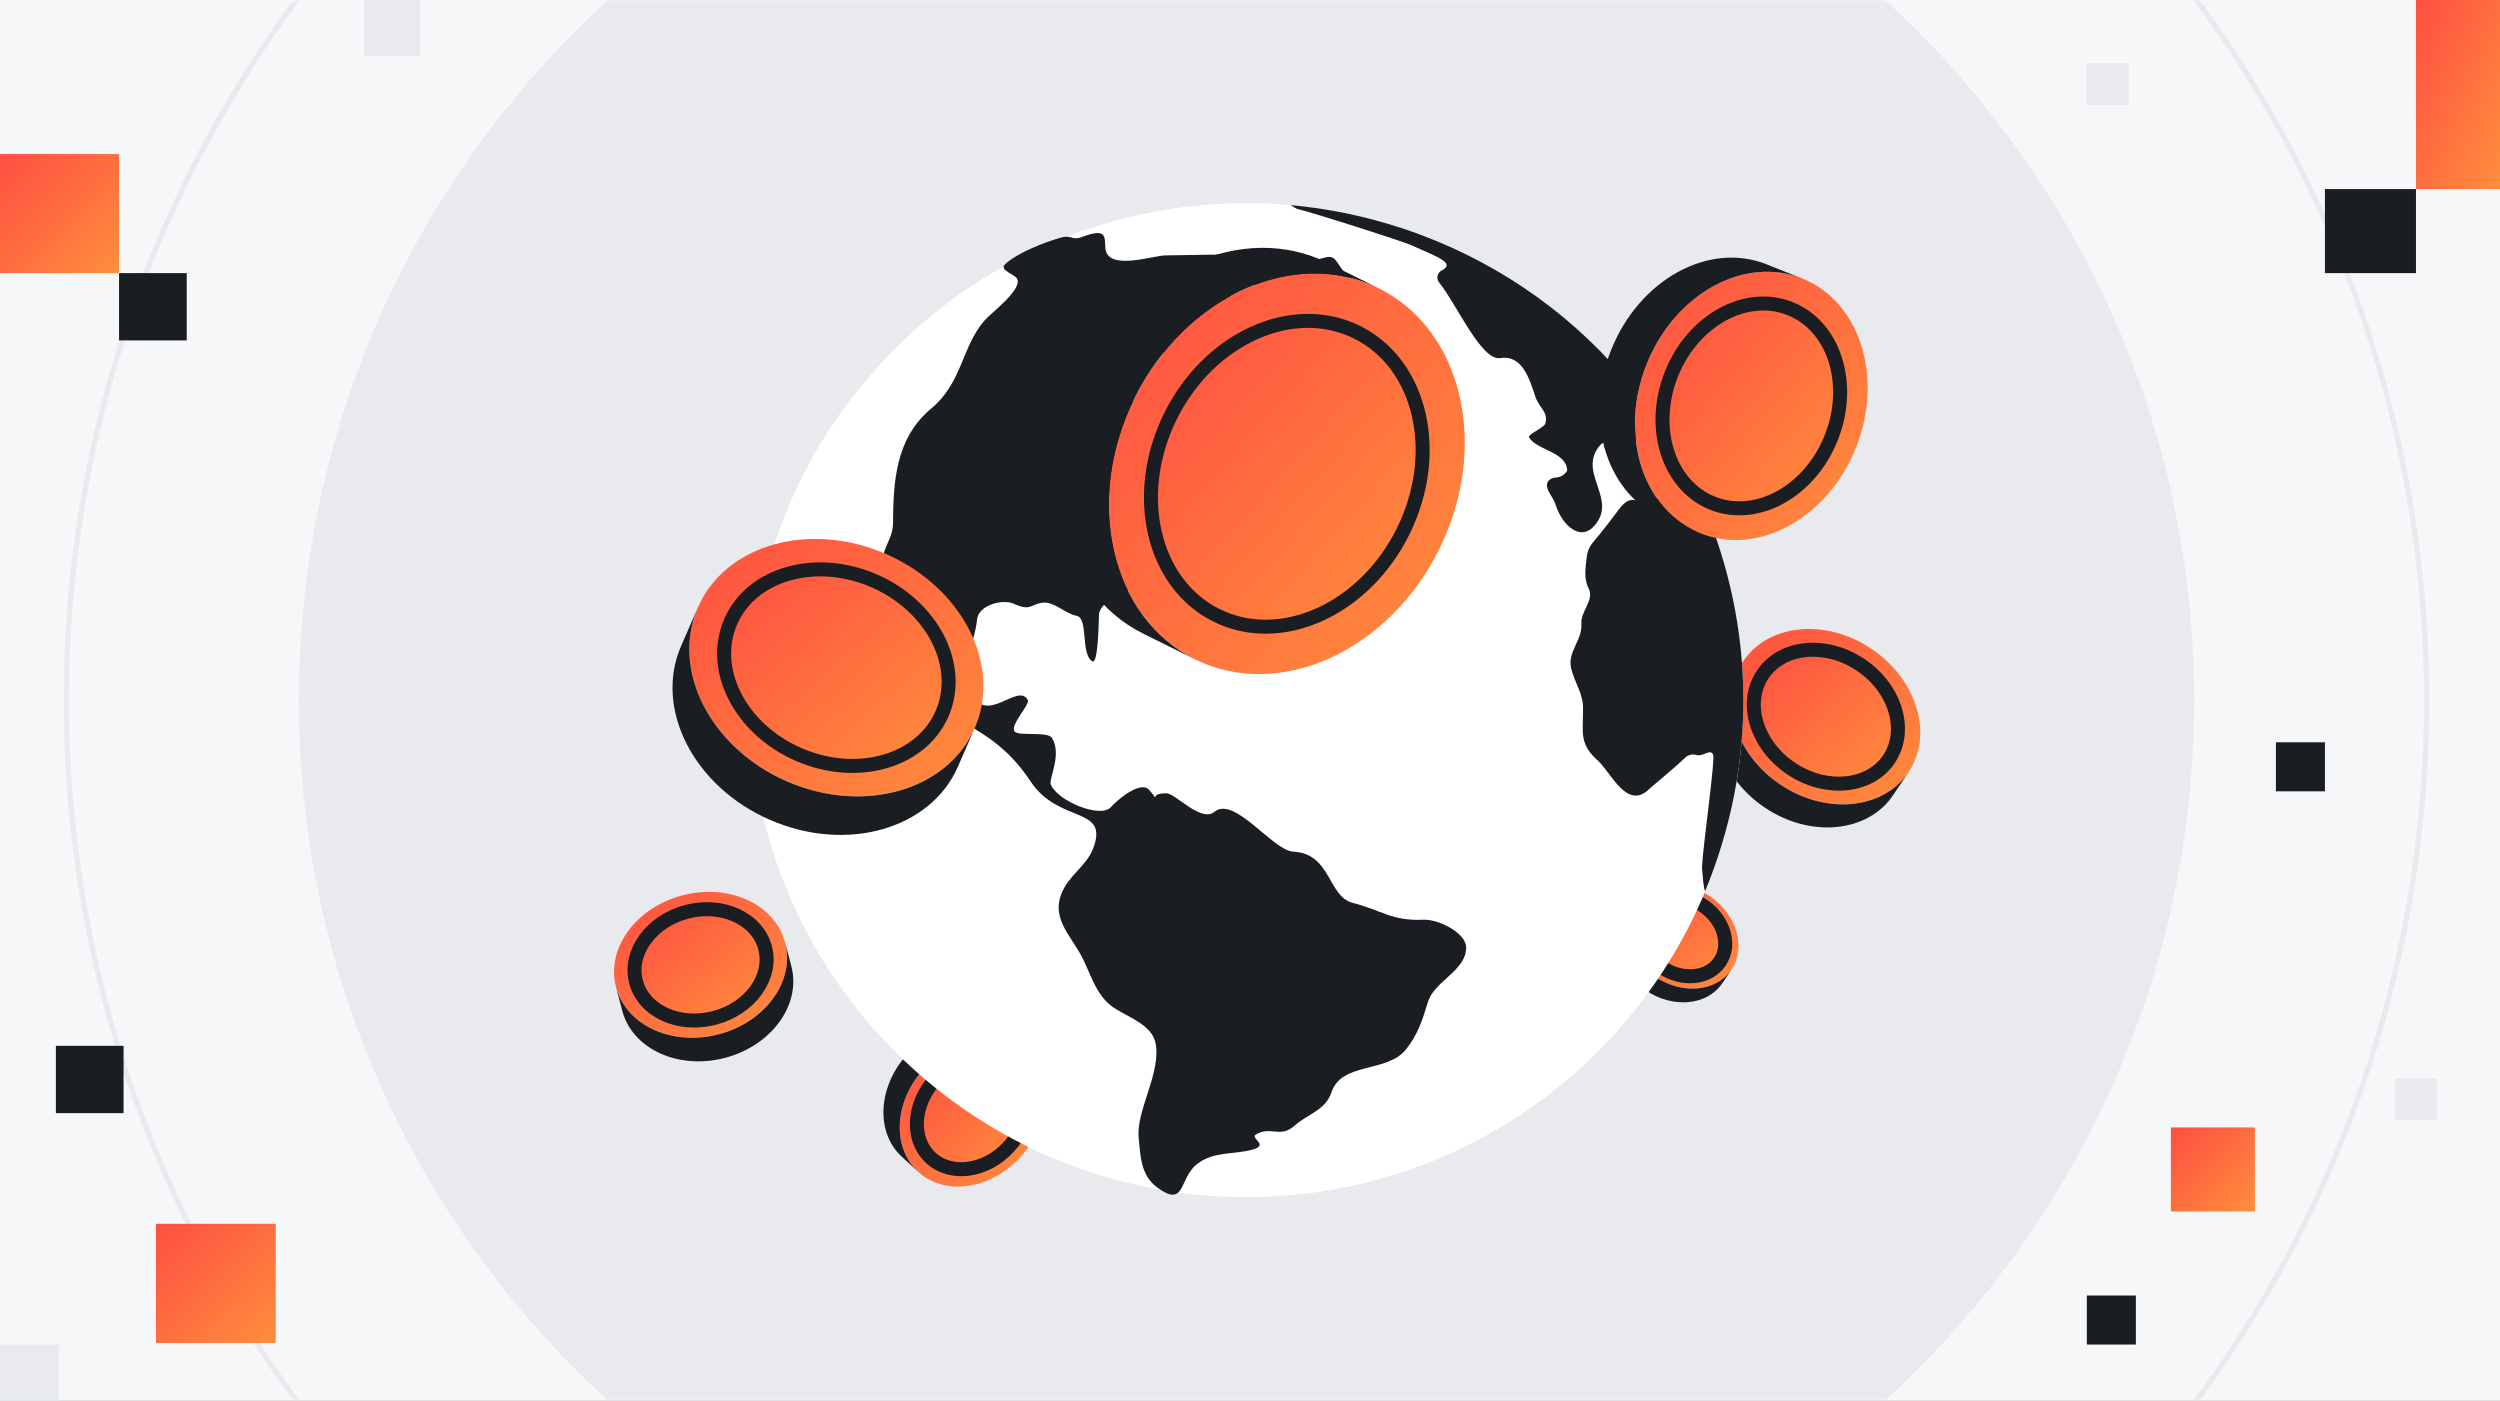<svg width="357" height="200" viewBox="0 0 357 200" fill="none" xmlns="http://www.w3.org/2000/svg">
<rect x="0" y="0" width="357" height="200" fill="#333333" stroke="none"/>
<g clip-path="url(#clip0_1120_1398)">
<rect width="357" height="200" fill="#F6F7F8"/>
<g clip-path="url(#clip1_1120_1398)">
<rect width="357" height="200" fill="#F6F7F8"/>
<mask id="mask0_1120_1398" style="mask-type:luminance" maskUnits="userSpaceOnUse" x="-77" y="0" width="510" height="200">
<path d="M432.545 0H-76.545V200H432.545V0Z" fill="white"/>
</mask>
<g mask="url(#mask0_1120_1398)">
<path d="M432.545 0H-76.545V198.503H432.545V0Z" fill="#F6F7F8"/>
<path d="M178 235.326C252.738 235.326 313.326 174.738 313.326 100C313.326 25.262 252.738 -35.325 178 -35.325C103.262 -35.325 42.675 25.262 42.675 100C42.675 174.738 103.262 235.326 178 235.326Z" fill="#E8EAED"/>
<path d="M178 268.523C271.072 268.523 346.522 193.073 346.522 100C346.522 6.928 271.072 -68.522 178 -68.522C84.928 -68.522 9.478 6.928 9.478 100C9.478 193.073 84.928 268.523 178 268.523Z" stroke="#E8EAED" stroke-width="0.758" stroke-miterlimit="10"/>
</g>
</g>
<g clip-path="url(#clip2_1120_1398)">
<path d="M17.643 149.344H7.979V158.956H17.643V149.344Z" fill="#1A1D21"/>
<path d="M26.664 39H17V48.612H26.664V39Z" fill="#1A1D21"/>
<path d="M39.378 174.761H22.265V191.782H39.378V174.761Z" fill="url(#paint0_linear_1120_1398)"/>
<path d="M17 22H0V39H17V22Z" fill="url(#paint1_linear_1120_1398)"/>
<path d="M8.403 192H0V200.358H8.403V192Z" fill="#E8EAED"/>
<path d="M60 0H52V8H60V0Z" fill="#E8EAED"/>
<path d="M345 27H332V39H345V27Z" fill="#1A1D21"/>
<path d="M357 0H345V27H357V0Z" fill="url(#paint2_linear_1120_1398)"/>
<path d="M332 106H325V113H332V106Z" fill="#1A1D21"/>
<path d="M305 185H298V192H305V185Z" fill="#1A1D21"/>
<path d="M322 161H310V173H322V161Z" fill="url(#paint3_linear_1120_1398)"/>
<path d="M348 154H342V160H348V154Z" fill="#E8EAED"/>
<path d="M304 9H298V15H304V9Z" fill="#E8EAED"/>
</g>
<g clip-path="url(#clip3_1120_1398)">
<path d="M87.968 140.963C86.525 135.485 90.76 129.622 97.43 127.864C104.097 126.107 110.673 129.122 112.116 134.599C113.559 140.076 109.324 145.94 102.654 147.698C95.987 149.455 89.412 146.436 87.968 140.963ZM98.048 130.213C92.957 131.554 89.722 136.031 90.824 140.209C91.927 144.387 96.945 146.69 102.033 145.353C107.12 144.016 110.358 139.535 109.256 135.357C108.154 131.179 103.135 128.876 98.048 130.213Z" fill="url(#paint4_linear_1120_1398)"/>
<path d="M90.824 140.209C89.722 136.027 92.957 131.553 98.048 130.212C103.139 128.872 108.158 131.175 109.256 135.356C110.355 139.538 107.124 144.012 102.033 145.353C96.942 146.693 91.923 144.39 90.824 140.209Z" fill="url(#paint5_linear_1120_1398)"/>
<path d="M88.855 144.326L87.968 140.963C89.412 146.44 95.987 149.455 102.654 147.698C109.324 145.94 113.559 140.08 112.116 134.599L113.002 137.963C114.446 143.44 110.211 149.304 103.54 151.061C96.874 152.819 90.298 149.8 88.855 144.326Z" fill="#1A1D21"/>
<path d="M98.048 130.212C103.139 128.872 108.158 131.175 109.256 135.356C110.355 139.538 107.124 144.012 102.033 145.353C96.942 146.693 91.923 144.39 90.824 140.209C89.726 136.027 92.957 131.553 98.048 130.212Z" stroke="#1A1D21" stroke-width="2" stroke-linecap="round" stroke-linejoin="round"/>
<path d="M248.938 94.413C252.537 89.061 260.737 88.273 267.252 92.656C273.768 97.038 276.135 104.925 272.537 110.277C268.938 115.629 260.737 116.417 254.222 112.035C247.707 107.652 245.343 99.762 248.938 94.413ZM265.711 94.948C260.734 91.603 254.476 92.201 251.73 96.288C248.983 100.375 250.79 106.398 255.764 109.743C260.741 113.088 266.999 112.489 269.745 108.402C272.491 104.315 270.684 98.292 265.711 94.948Z" fill="url(#paint6_linear_1120_1398)"/>
<path d="M251.73 96.288C254.476 92.201 260.737 91.603 265.711 94.948C270.684 98.292 272.491 104.315 269.745 108.402C266.999 112.489 260.737 113.088 255.764 109.743C250.79 106.398 248.983 100.376 251.73 96.288Z" fill="url(#paint7_linear_1120_1398)"/>
<path d="M246.726 97.701L248.938 94.414C245.34 99.766 247.703 107.656 254.222 112.035C260.741 116.414 268.938 115.629 272.537 110.277L270.324 113.565C266.726 118.917 258.525 119.705 252.01 115.323C245.495 110.94 243.131 103.05 246.726 97.701Z" fill="#1A1D21"/>
<path d="M265.711 94.948C270.684 98.292 272.491 104.315 269.745 108.402C266.999 112.489 260.737 113.088 255.764 109.743C250.79 106.398 248.983 100.376 251.73 96.288C254.476 92.201 260.737 91.603 265.711 94.948Z" stroke="#1A1D21" stroke-width="2" stroke-linecap="round" stroke-linejoin="round"/>
<path d="M146.495 150.61C150.287 154.103 149.908 160.675 145.658 165.288C141.408 169.902 134.889 170.811 131.097 167.319C127.305 163.826 127.684 157.254 131.934 152.641C136.184 148.027 142.707 147.118 146.495 150.61ZM144.033 163.792C147.279 160.269 147.567 155.254 144.673 152.588C141.779 149.921 136.802 150.614 133.559 154.137C130.317 157.66 130.025 162.675 132.919 165.341C135.813 168.008 140.79 167.315 144.033 163.792Z" fill="url(#paint8_linear_1120_1398)"/>
<path d="M144.673 152.584C147.567 155.25 147.279 160.265 144.033 163.788C140.786 167.311 135.809 168.004 132.919 165.337C130.029 162.671 130.313 157.656 133.559 154.133C136.805 150.61 141.783 149.917 144.673 152.584Z" fill="url(#paint9_linear_1120_1398)"/>
<path d="M144.165 148.462L146.495 150.606C142.707 147.114 136.188 148.023 131.934 152.637C127.68 157.25 127.305 163.822 131.097 167.315L128.768 165.171C124.98 161.678 125.355 155.106 129.605 150.493C133.855 145.879 140.377 144.97 144.165 148.462Z" fill="#1A1D21"/>
<path d="M144.033 163.792C140.786 167.315 135.809 168.008 132.919 165.341C130.029 162.675 130.313 157.659 133.559 154.137C136.805 150.614 141.783 149.921 144.673 152.588C147.563 155.254 147.279 160.269 144.033 163.792Z" stroke="#1A1D21" stroke-width="2" stroke-linecap="round" stroke-linejoin="round"/>
<path d="M233.214 129.001C235.355 125.815 240.237 125.345 244.116 127.955C247.995 130.565 249.4 135.258 247.26 138.444C245.12 141.629 240.237 142.099 236.358 139.489C232.48 136.879 231.074 132.186 233.214 129.001ZM243.199 129.319C240.237 127.326 236.514 127.686 234.877 130.118C233.241 132.55 234.317 136.133 237.279 138.126C240.241 140.118 243.964 139.758 245.601 137.326C247.237 134.895 246.161 131.311 243.199 129.319Z" fill="url(#paint10_linear_1120_1398)"/>
<path d="M234.877 130.118C236.514 127.686 240.237 127.33 243.199 129.319C246.161 131.308 247.233 134.895 245.601 137.327C243.968 139.758 240.241 140.114 237.279 138.126C234.321 136.137 233.245 132.55 234.877 130.118Z" fill="url(#paint11_linear_1120_1398)"/>
<path d="M231.9 130.959L233.215 129C231.074 132.186 232.48 136.883 236.358 139.489C240.237 142.095 245.116 141.629 247.26 138.444L245.946 140.402C243.805 143.588 238.923 144.057 235.044 141.447C231.165 138.838 229.76 134.144 231.9 130.959Z" fill="#1A1D21"/>
<path d="M243.199 129.319C246.158 131.308 247.233 134.895 245.601 137.327C243.968 139.758 240.241 140.114 237.279 138.126C234.321 136.137 233.245 132.55 234.877 130.118C236.51 127.686 240.237 127.33 243.199 129.319Z" stroke="#1A1D21" stroke-width="2" stroke-linecap="round" stroke-linejoin="round"/>
<path d="M228.163 150.162C255.877 122.448 255.877 77.515 228.163 49.801C200.449 22.087 155.516 22.087 127.802 49.801C100.088 77.515 100.088 122.448 127.802 150.162C155.516 177.876 200.449 177.876 228.163 150.162Z" fill="white"/>
<path d="M184.309 29.288C184.517 29.421 184.733 29.557 184.957 29.697C185.101 29.784 185.256 29.845 185.419 29.883C187.195 30.273 200.279 34.428 201.707 35.084C205.389 36.769 207.889 37.553 205.835 38.656C205.218 38.989 205.07 39.811 205.513 40.352C207.923 43.281 211.529 51.572 214.222 51.14C217.479 50.618 218.442 54.284 219.305 56.803C219.764 58.14 221.188 58.917 220.654 60.523C220.483 61.034 218.157 62.08 218.335 62.417C219.313 64.277 223.763 64.489 223.79 67.22C223.407 67.83 222.851 68.156 222.116 68.205C221.832 68.224 221.551 68.311 221.324 68.485C220.138 69.375 221.76 70.841 222.116 72.004C223.07 75.121 226.051 77.887 228.214 74.341C230.385 70.777 225.415 67.288 228.43 63.652C230.199 61.519 234.923 65.341 233.801 61.273C233.479 60.106 229.017 56.144 231.176 54.417C231.43 54.212 231.514 53.887 231.57 53.447C223.495 44.133 212.885 36.799 200.335 32.633C195.025 30.871 189.654 29.773 184.309 29.288Z" fill="#1A1D21"/>
<path d="M241.142 67.637C240.798 66.966 237.29 70.822 236.563 71.224C233.907 72.69 233.324 69.8 231.093 72.853C230.817 73.231 228.748 75.981 227.532 77.383C226.998 77.996 226.665 78.754 226.582 79.561C226.43 81.069 226.123 82.557 226.854 84.012C227.71 85.72 225.695 87.273 225.817 89.076C225.979 91.444 223.809 93.057 224.354 95.417C224.828 97.462 226.059 98.955 226.063 101.137C226.067 104.606 225.438 106.186 228.226 108.671C230.017 110.269 232.351 115.788 235.498 112.678C235.926 112.258 239.116 109.678 240.661 108.182C241.085 107.773 241.692 107.648 242.256 107.815C243.207 108.095 244.226 106.864 244.635 107.75C244.96 108.459 243.248 120.171 243.044 123.777C243.044 123.818 243.044 123.86 243.044 123.902C243.085 124.307 243.282 127.296 243.51 127.205C244.169 125.614 244.775 123.993 245.324 122.334C251.563 103.534 249.502 83.974 241.135 67.633L241.142 67.637Z" fill="#1A1D21"/>
<path d="M209.373 135.349C209.396 133.228 205.426 131.25 203.279 131.338C198.669 131.523 197.449 130.035 193.165 128.928C189.57 128 190.123 121.879 184.665 121.614C181.76 121.474 176.279 113.569 173.411 115.932C171.513 117.497 167.862 113.3 166.589 113.281C163.65 113.247 166.025 114.993 164.104 112.803C162.839 111.364 159.366 114.394 158.635 115.254C157.214 116.917 151.025 114.421 150.059 112.035C149.718 111.19 151.695 107.788 150.222 105.368C149.654 104.436 145.555 105.122 144.923 104.5C144.067 103.667 147.12 100.606 146.775 99.966C145.343 97.311 140.646 103.966 138.597 98.614C136.93 94.262 139.101 92.625 139.529 88.428C139.729 86.455 143.093 85.489 144.722 86.201C147.335 87.349 146.983 86.281 148.964 86.061C150.529 85.891 152.192 87.663 153.699 87.925C155.479 88.231 154.26 93.228 155.938 94.421C156.911 95.114 156.889 87.701 156.953 87.523C158.017 84.519 162.673 84.792 163.415 82.269C165.248 76.053 169.457 76.519 174.555 74.326C176.983 73.281 182.991 72.069 184.51 69.686C187.343 65.247 182.271 56.088 178.313 55.875C178.055 55.86 176.229 57.406 175.839 57.421C174.396 57.481 173.055 49.345 170.294 54.016C169.767 54.906 167.745 55.171 168.873 56.485C171.078 59.05 166.805 59.663 165.476 59.3C164.127 58.928 157.495 55.091 159.824 52.947C164.578 48.58 165.654 50.841 170.589 50.819C176.245 50.796 176.449 56.11 181.123 50.425C182.419 48.853 173.968 44.356 175.635 42.364C181.536 35.311 184.786 50.974 186.998 53.69C190.233 57.66 192.317 55.565 192.059 51.182C191.938 49.118 196.332 47.194 196.635 44.966C196.695 44.512 193.801 40.402 193.373 40.125C191.847 39.144 191.495 38.11 190.714 37.133C189.726 35.902 188.18 37.747 187.298 36.644C186.889 36.137 179.472 36.421 178.684 36.428C174.786 36.281 170.423 36.41 166.495 36.47C164.885 36.41 158.07 38.822 157.847 35.41C157.733 33.716 158.044 32.504 154.423 33.872C153.87 34.08 153.415 34.042 153.116 33.944C152.627 33.777 152.101 33.766 151.601 33.902C149.01 34.618 145.313 36.125 143.589 37.671C142.479 38.667 145.139 39.125 145.32 39.981C145.669 41.629 141.521 44.694 140.593 45.762C137.29 49.565 137.442 54.625 132.991 58.326C127.854 62.599 127.57 68.849 127.521 74.731C127.498 77.591 125.048 78.792 126.593 82.023C127.915 84.781 130.366 86.103 130.775 89.451C131.044 91.648 129.32 93.694 130.154 95.834C131.18 98.47 133.127 100.807 135.514 102.061C140.604 104.731 143.934 106.735 147.199 111.629C151.245 117.697 158.457 115.05 156.093 121.175C155.097 123.754 152.563 124.981 151.525 127.739C150.279 131.042 152.673 133.432 154.207 136.114C155.756 138.815 156.328 142.057 159.04 143.898C160.983 145.216 164.521 146.311 165.021 148.989C165.817 153.25 162.218 158.576 162.601 162.481C162.858 165.106 162.907 167.807 165.192 169.519C169.305 172.606 168.332 168.303 170.885 166.269C173.282 164.36 176.108 164.925 178.847 164.167C181.358 163.47 178.366 162.546 179.381 161.978C181.536 160.766 182.817 162.584 184.873 160.739C186.745 159.057 189.279 158.576 190.15 155.947C191.578 151.648 198.055 153.224 200.756 149.883C202.423 147.822 203.142 145.633 203.888 143.137C204.805 140.065 209.332 138.66 209.37 135.341C209.392 133.122 209.347 137.561 209.37 135.341L209.373 135.349Z" fill="#1A1D21"/>
<path d="M196.892 41.175C208.907 47.133 212.763 63.819 205.51 78.448C198.256 93.073 182.639 100.099 170.623 94.141C158.608 88.183 154.752 71.497 162.006 56.868C169.26 42.243 184.881 35.217 196.892 41.175ZM200.358 75.895C205.896 64.728 202.953 51.986 193.782 47.44C184.612 42.891 172.688 48.258 167.15 59.421C161.612 70.588 164.555 83.33 173.726 87.876C182.896 92.425 194.82 87.058 200.358 75.895Z" fill="url(#paint12_linear_1120_1398)"/>
<path d="M193.782 47.44C202.953 51.989 205.896 64.728 200.358 75.894C194.82 87.057 182.896 92.424 173.726 87.875C164.555 83.326 161.612 70.587 167.15 59.421C172.688 48.258 184.612 42.89 193.782 47.44Z" fill="url(#paint13_linear_1120_1398)"/>
<path d="M189.51 37.512L196.889 41.171C184.877 35.213 169.256 42.239 162.002 56.864C154.748 71.493 158.601 88.178 170.62 94.137L163.241 90.478C151.229 84.519 147.37 67.834 154.623 53.205C161.877 38.58 177.498 31.553 189.51 37.512Z" fill="#1A1D21"/>
<path d="M200.358 75.894C194.82 87.057 182.896 92.424 173.726 87.875C164.555 83.326 161.612 70.587 167.15 59.421C172.688 48.258 184.612 42.89 193.782 47.44C202.953 51.989 205.896 64.728 200.358 75.894Z" stroke="#1A1D21" stroke-width="2" stroke-linecap="round" stroke-linejoin="round"/>
<path d="M99.677 86.716C103.589 77.75 115.608 74.345 126.521 79.11C137.434 83.871 143.112 94.996 139.199 103.962C135.286 112.928 123.267 116.334 112.355 111.568C101.442 106.807 95.767 95.678 99.677 86.716ZM124.843 82.951C116.51 79.315 107.336 81.913 104.347 88.758C101.362 95.599 105.695 104.095 114.025 107.731C122.358 111.368 131.533 108.769 134.521 101.924C137.506 95.084 133.173 86.587 124.843 82.951Z" fill="url(#paint14_linear_1120_1398)"/>
<path d="M104.351 88.758C107.336 81.917 116.514 79.315 124.847 82.951C133.176 86.588 137.51 95.08 134.525 101.925C131.54 108.766 122.362 111.368 114.029 107.731C105.699 104.095 101.366 95.603 104.351 88.758Z" fill="url(#paint15_linear_1120_1398)"/>
<path d="M97.271 92.224L99.673 86.716C95.76 95.678 101.438 106.807 112.351 111.569C123.267 116.334 135.283 112.928 139.195 103.963L136.794 109.47C132.881 118.432 120.862 121.841 109.949 117.076C99.036 112.315 93.362 101.186 97.271 92.224Z" fill="#1A1D21"/>
<path d="M124.843 82.951C133.173 86.588 137.506 95.08 134.521 101.925C131.536 108.766 122.358 111.368 114.025 107.731C105.695 104.095 101.362 95.603 104.347 88.758C107.332 81.917 116.51 79.315 124.843 82.951Z" stroke="#1A1D21" stroke-width="2" stroke-linecap="round" stroke-linejoin="round"/>
<path d="M257.328 39.754C265.589 43.038 269.04 53.849 265.044 63.906C261.048 73.959 251.112 79.451 242.851 76.167C234.589 72.883 231.139 62.072 235.135 52.015C239.131 41.962 249.07 36.474 257.328 39.754ZM261.502 62.504C264.555 54.826 261.919 46.572 255.612 44.065C249.305 41.557 241.722 45.75 238.673 53.425C235.62 61.103 238.256 69.356 244.563 71.864C250.87 74.371 258.453 70.178 261.502 62.504Z" fill="url(#paint16_linear_1120_1398)"/>
<path d="M255.612 44.065C261.915 46.572 264.551 54.826 261.502 62.504C258.449 70.178 250.866 74.368 244.563 71.864C238.26 69.36 235.623 61.103 238.673 53.425C241.726 45.751 249.309 41.561 255.612 44.065Z" fill="url(#paint17_linear_1120_1398)"/>
<path d="M252.252 37.739L257.324 39.758C249.066 36.474 239.131 41.962 235.131 52.019C231.131 62.076 234.585 72.887 242.847 76.171L237.775 74.152C229.517 70.868 226.063 60.057 230.059 50C234.055 39.947 243.995 34.459 252.252 37.739Z" fill="#1A1D21"/>
<path d="M261.502 62.504C258.449 70.178 250.866 74.368 244.563 71.864C238.26 69.36 235.623 61.103 238.673 53.425C241.726 45.751 249.309 41.561 255.612 44.065C261.915 46.569 264.551 54.826 261.502 62.504Z" stroke="#1A1D21" stroke-width="2" stroke-linecap="round" stroke-linejoin="round"/>
</g>
</g>
<defs>
<linearGradient id="paint0_linear_1120_1398" x1="22.265" y1="174.761" x2="39.286" y2="191.874" gradientUnits="userSpaceOnUse">
<stop stop-color="#FF4F42"/>
<stop offset="1" stop-color="#FF8E3C"/>
</linearGradient>
<linearGradient id="paint1_linear_1120_1398" x1="0" y1="22" x2="17" y2="39" gradientUnits="userSpaceOnUse">
<stop stop-color="#FF4F42"/>
<stop offset="1" stop-color="#FF8E3C"/>
</linearGradient>
<linearGradient id="paint2_linear_1120_1398" x1="345" y1="0" x2="365.041" y2="8.907" gradientUnits="userSpaceOnUse">
<stop stop-color="#FF4F42"/>
<stop offset="1" stop-color="#FF8E3C"/>
</linearGradient>
<linearGradient id="paint3_linear_1120_1398" x1="310" y1="161" x2="322" y2="173" gradientUnits="userSpaceOnUse">
<stop stop-color="#FF4F42"/>
<stop offset="1" stop-color="#FF8E3C"/>
</linearGradient>
<linearGradient id="paint4_linear_1120_1398" x1="87.686" y1="127.363" x2="108.221" y2="151.72" gradientUnits="userSpaceOnUse">
<stop stop-color="#FF4F42"/>
<stop offset="1" stop-color="#FF8E3C"/>
</linearGradient>
<linearGradient id="paint5_linear_1120_1398" x1="90.609" y1="129.831" x2="106.284" y2="148.421" gradientUnits="userSpaceOnUse">
<stop stop-color="#FF4F42"/>
<stop offset="1" stop-color="#FF8E3C"/>
</linearGradient>
<linearGradient id="paint6_linear_1120_1398" x1="247.258" y1="89.822" x2="272.237" y2="116.709" gradientUnits="userSpaceOnUse">
<stop stop-color="#FF4F42"/>
<stop offset="1" stop-color="#FF8E3C"/>
</linearGradient>
<linearGradient id="paint7_linear_1120_1398" x1="250.446" y1="92.784" x2="269.518" y2="113.31" gradientUnits="userSpaceOnUse">
<stop stop-color="#FF4F42"/>
<stop offset="1" stop-color="#FF8E3C"/>
</linearGradient>
<linearGradient id="paint8_linear_1120_1398" x1="128.483" y1="148.486" x2="149.437" y2="169.11" gradientUnits="userSpaceOnUse">
<stop stop-color="#FF4F42"/>
<stop offset="1" stop-color="#FF8E3C"/>
</linearGradient>
<linearGradient id="paint9_linear_1120_1398" x1="130.925" y1="150.961" x2="146.921" y2="166.703" gradientUnits="userSpaceOnUse">
<stop stop-color="#FF4F42"/>
<stop offset="1" stop-color="#FF8E3C"/>
</linearGradient>
<linearGradient id="paint10_linear_1120_1398" x1="232.214" y1="126.268" x2="247.083" y2="142.271" gradientUnits="userSpaceOnUse">
<stop stop-color="#FF4F42"/>
<stop offset="1" stop-color="#FF8E3C"/>
</linearGradient>
<linearGradient id="paint11_linear_1120_1398" x1="234.115" y1="128.033" x2="245.464" y2="140.249" gradientUnits="userSpaceOnUse">
<stop stop-color="#FF4F42"/>
<stop offset="1" stop-color="#FF8E3C"/>
</linearGradient>
<linearGradient id="paint12_linear_1120_1398" x1="158.344" y1="39.054" x2="215.154" y2="89.529" gradientUnits="userSpaceOnUse">
<stop stop-color="#FF4F42"/>
<stop offset="1" stop-color="#FF8E3C"/>
</linearGradient>
<linearGradient id="paint13_linear_1120_1398" x1="164.354" y1="45.821" x2="207.723" y2="84.351" gradientUnits="userSpaceOnUse">
<stop stop-color="#FF4F42"/>
<stop offset="1" stop-color="#FF8E3C"/>
</linearGradient>
<linearGradient id="paint14_linear_1120_1398" x1="98.441" y1="76.956" x2="134.885" y2="118.583" gradientUnits="userSpaceOnUse">
<stop stop-color="#FF4F42"/>
<stop offset="1" stop-color="#FF8E3C"/>
</linearGradient>
<linearGradient id="paint15_linear_1120_1398" x1="103.407" y1="81.308" x2="131.227" y2="113.087" gradientUnits="userSpaceOnUse">
<stop stop-color="#FF4F42"/>
<stop offset="1" stop-color="#FF8E3C"/>
</linearGradient>
<linearGradient id="paint16_linear_1120_1398" x1="233.471" y1="38.804" x2="271.401" y2="71.707" gradientUnits="userSpaceOnUse">
<stop stop-color="#FF4F42"/>
<stop offset="1" stop-color="#FF8E3C"/>
</linearGradient>
<linearGradient id="paint17_linear_1120_1398" x1="237.404" y1="43.34" x2="266.359" y2="68.451" gradientUnits="userSpaceOnUse">
<stop stop-color="#FF4F42"/>
<stop offset="1" stop-color="#FF8E3C"/>
</linearGradient>
<clipPath id="clip0_1120_1398">
<rect width="357" height="200" fill="white"/>
</clipPath>
<clipPath id="clip1_1120_1398">
<rect width="357" height="200" fill="white"/>
</clipPath>
<clipPath id="clip2_1120_1398">
<rect width="357" height="200" fill="white"/>
</clipPath>
<clipPath id="clip3_1120_1398">
<rect width="509.091" height="200" fill="white" transform="translate(-76.545)"/>
</clipPath>
</defs>
</svg>
